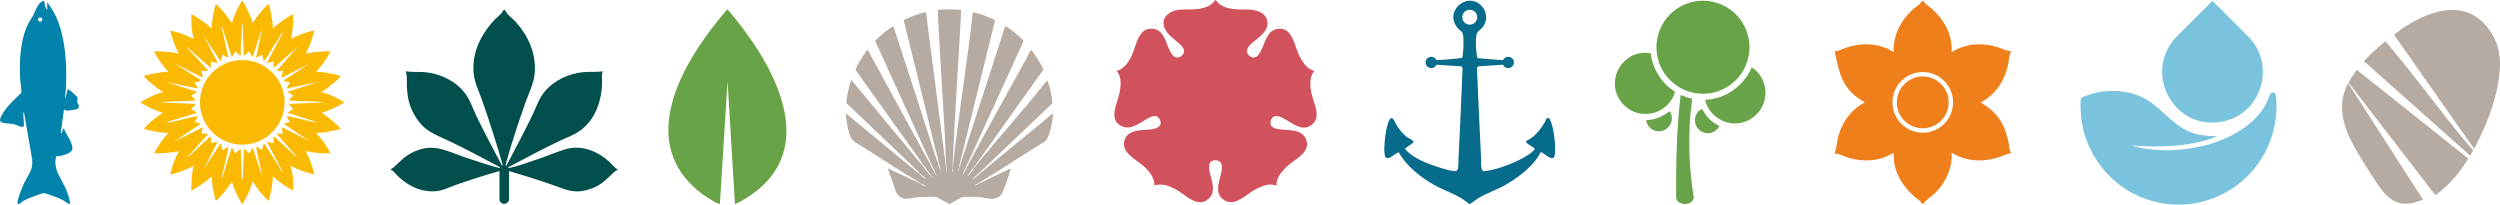 <?xml version="1.0" encoding="UTF-8"?>
<svg id="Ebene_2" data-name="Ebene 2" xmlns="http://www.w3.org/2000/svg" viewBox="0 0 1709.13 139.91">
  <defs>
    <style>
      .cls-1 {
        fill: #ee7f1b;
      }

      .cls-2 {
        fill: #68a348;
      }

      .cls-3 {
        fill: #7ac3de;
      }

      .cls-4 {
        fill: #014f4c;
      }

      .cls-5 {
        fill: #d1525c;
      }

      .cls-6 {
        fill: #b5aba2;
      }

      .cls-7 {
        fill: #0183ac;
      }

      .cls-8 {
        fill: #faba03;
      }

      .cls-9 {
        fill: #076b8b;
      }

      .cls-10 {
        fill: #69a34a;
      }
    </style>
  </defs>
  <g id="Wasser">
    <g>
      <path class="cls-7" d="M30.13.49c.53,2.08.55,4.83,2.2,6.35l-.11-5.26c5.75,6.93,8.97,15.79,10.75,24.55,2.28,11.21,2.67,23.37,2.08,34.77-.12,2.29-.58,4.59-.45,6.9l1.58-6.42c.11-.22.17-.4.48-.36.66.1,5.11,4.07,5.66,4.86,1.57,2.28.23,2.3.43,3.73.08.61.92,1.48,1.04,2.25.24,1.48-.01,2.49-1.51,2.85-1.08.26-5.52.97-6.48.94-.84-.03-1.34-.67-2.07-.84l-2.19,16.22c.27-.03.49.15.66-.15.37-.64.6-1.94,1.04-2.64.14-.22-.01-.38.49-.28,1.47,3.98,6.36,9.79,5.69,14.13-.19,1.23-1.62,2.06-2.64,2.62-2.52,1.39-5.42,1.96-8.28,2.13-1.41,4-.29,9.03,1.61,12.7,2.97,5.75,5.41,9.51,7.19,16.05,1.83,6.74-1.12,2.96-4.15,1.31-2.58-1.41-6.54-2.88-9.37-3.78-.86-.27-3.22-1.12-3.95-1.1-1,.03-4.94,1.54-6.15,1.98-2.36.86-5.32,2.01-7.48,3.26-.82.47-3.07,2.45-3.88,2.21-.54-.16-.35-1.13-.3-1.57.37-2.99,3.25-10.26,4.65-13.11,2.8-5.7,5.94-8.42,5.35-15.64l-5.67-32.8-.44,1.65c.11,1,.67,8.2.32,8.46-1.39.99-4.61-1.05-6.23-1.45-2.66-.67-6.32-.44-8.6-1.26-2.12-.76-1.34-2.5-.65-4.04,2.83-6.24,9.03-11.49,13.8-16.23.1-.49.06-.99.04-1.49-.13-3.04-.76-6.32-.88-9.42-.47-12.22.21-26.41,6.11-37.32.9-1.66,2.08-3.22,2.97-4.92,1.77-3.39,3.1-9.01,7.36-9.83ZM27.43,11.95c-2.24.13-1.63,3.13.39,2.79,1.6-.27,1.52-2.89-.39-2.79Z"/>
      <path class="cls-5" d="M872.87,126.82c-1.04-.02-1.98-.52-3.01-.63-3.93-.4-8.56,1.57-11.93,3.43-5.88,3.23-13.57,11.81-20.8,7.33-9.07-5.61-1.18-16.34-1.79-23.56-.43-5.17-7.87-4.75-8.55-1.04-1.31,7.1,6.47,17.14-.49,23.53-7.25,6.65-15.43-2.34-21.49-5.83-4.68-2.7-10.15-5.03-15.6-3.24.32-5.1-3.49-9.72-7.06-12.99-5.36-4.92-17.24-10-12.85-19.25,3.06-6.45,12.39-5.35,18.23-6.21,3.57-.53,7.48-2.31,5.4-6.6-2.75-5.66-9.54.09-12.92,2-4.24,2.39-8.67,4.83-13.54,2.34-8.81-4.52-2.58-15.54-1.17-22.34,1.04-5,1.69-11.17-1.92-15.32,5.49-1.24,8.77-6.89,10.85-11.65,2.6-5.94,3.99-17.09,12.65-17.19,10.5-.13,10.18,13.66,15.13,18.46,3.16,3.07,8.57-.37,7.29-4.38-.91-2.88-7.18-7.04-9.51-9.37-9.05-9.06-2.93-17.65,8.74-17.81,7-.1,16.39.5,21.5-5.35.54-.62.6-1.69,1.33-.87,1.03,1.14,1.07,1.66,2.58,2.69,5.79,3.97,12.81,3.43,19.38,3.53s14.31,3.03,13.03,10.93c-1.17,7.25-12.25,11.38-13.66,16.18-1.25,4.25,4.37,7.85,7.57,4,4.41-5.31,4.7-17.18,13.83-17.98s10.79,10.68,13.45,16.78c1.62,3.72,4.32,8.6,7.9,10.75.95.57,2.05.86,3.02,1.38-3.74,4.63-2.84,11.02-1.57,16.4,1.44,6.12,6.39,15.02.13,20.16-8.01,6.59-15.99-3.92-23.02-5.61-3.73-.89-6.01,2.17-5.29,5.67.36,1.75,2.75,2.6,4.31,2.94,6.92,1.49,17.68-.77,20.24,8.14,2.3,8.03-7.67,12.5-12.47,16.69-3,2.62-6.83,6.71-7.79,10.64-.25,1.01-.48,2.25-.15,3.23Z"/>
      <path class="cls-2" d="M502.45,139.46l-5.05-83.93-5.26,83.93c-.3.32-4.37-1.94-4.98-2.28-9.26-5.13-18.17-13.19-23.45-22.4-19.77-34.44,7.96-77.77,29.91-104.16,1.12-1.35,2.47-2.63,3.36-4.11.27-.19,1.14.81,1.37,1.05,1.64,1.72,3.41,4.11,4.93,6,28.17,34.97,57.19,90.37,7.14,121.77-.86.54-7.59,4.51-7.97,4.12Z"/>
      <g>
        <path class="cls-6" d="M1691.46,101.73l-54.77-77.92,4.93-3.79c21.06-14.78,48.37-22.1,63.05,5.05,5.21,9.64,5.07,19.26,3.49,29.91-2.42,16.35-9.15,32.22-16.7,46.76Z"/>
        <path class="cls-6" d="M1611.29,47.8l75.91,60.41c.07.08.07.17.06.27-.05.54-4.03,6.34-4.69,7.24-4.93,6.75-10.79,12.9-17.67,17.69l-59.07-76.65c-.14-.22-.13-.42-.07-.66.1-.42,1.61-2.7,1.97-3.28,1.09-1.74,2.34-3.37,3.56-5.02Z"/>
        <path class="cls-6" d="M1605.51,57.2l51.03,79.34c-3.04,1.05-6.11,2.2-9.33,2.59-8.48,1.03-14.3-3.17-19.19-9.61-4.2-5.53-8.59-12.85-12.34-18.81-8.99-14.27-18.78-31.38-12.62-48.75.36-1,1.46-3.9,2.02-4.63.16-.2.18-.16.43-.13Z"/>
        <path class="cls-6" d="M1630.34,28.37c.46-.12.73.32,1.01.6,2.59,2.65,5.42,6.39,7.83,9.31,5.4,6.53,10.64,13.22,15.89,19.87,11.71,14.82,22.81,30.17,35.46,44.22.43.93-1.41,3.14-1.78,4.09l-72.48-64.52v-.41c4.49-4.59,9.21-8.95,14.07-13.15Z"/>
      </g>
      <path class="cls-6" d="M651.07,115.34s-.2.24-.22.51c-.01.29-.05,2.22.11,2.22.14-.9.22-1.82.32-2.73,3.75-35.47,9.76-70.73,13.69-106.19l.32-.77c5.21,1.16,10.26,3.01,15.01,5.4-8.26,33.2-16.24,66.47-24.51,99.67-.09.38-.03.79-.09,1.05-.1.42-.5,1.04-.64,1.78-.06.31-.45.6.11.53l.74-2.31,31.32-96.65c.17-.15,3.02,1.84,3.43,2.14,1.42,1.02,3.01,2.29,4.35,3.43.9.77,3.94,3.38,4.42,4.19.16.28.29.46.16.8-11.45,25.58-23.44,50.92-34.89,76.5-.64,1.44-1.75,3.54-2.06,4.97-.65-.1-.33.18-.42.42-.11.29-.37,1.39-.42,1.47-.01.02-.33-.08-.49.26-.92,2.65-2.4,5.1-3.29,7.73.32-.05.39-.4.53-.63,1.36-2.29,2.44-4.85,3.67-7.15,12.9-24.01,26.19-47.84,39.34-71.72,1.09-1.97,2.14-3.99,3.13-6.02l.63.1c3.04,4.05,5.7,8.36,7.9,12.93l-.02.62c-16.16,22.18-31.72,44.81-47.82,67.04-1.07,1.47-2.4,2.91-3.44,4.44-.55.81-.83,1.66.19.61s2.34-2.97,3.35-4.23c.15-.19.08-.56.12-.61,16.08-19.96,33.46-39.01,49.39-59.14l1.15-.95c1.91,4.95,2.87,10.26,3.37,15.54-16.72,15.75-33.26,31.69-49.92,47.49-1.37,1.3-2.99,2.44-4.2,3.89-.2.24-.51.34-.42.73l4.53-3.57c.26-.22.28-.61.3-.63.05-.05.33-.05.52-.21,16.29-13.64,32.88-26.93,49.19-40.55.52-.22.32,1.22.31,1.36-.29,4.4-2.12,14.49-5.36,17.54-15.41,9.4-30.42,19.54-45.92,28.79-.49.3-1.39.55-1.89.95.15.88,1.62-.4,1.89-.53,6.42-3.06,12.82-6.21,19.26-9.22.43-.2,3.07-1.44,3.23-1.29-.14.97-.52,1.91-.84,2.84-1.39,4.04-2.98,9.34-4.74,13.12-3.42,7.34-10.57,3.81-16.81,3.37-3.51-.25-7.18-.1-10.71,0l-8.83,4.81-9.05-4.81c-4.95-.25-9.96-.16-14.88.43-2.12.26-3.91.97-6.13.82-3.01-.2-5.34-2.14-6.5-4.85l-5.57-15.96,22.91,10.71c0,.12-.05.28.03.38s2.21,1.13,2.47,1.21.58.22.44-.23c-.06-.18-2.56-1.35-2.94-1.58-15.43-9.27-30.43-19.31-45.8-28.7-2.95-2.44-4.09-7.56-4.79-11.18-.45-2.38-.95-5.31-1.12-7.71-.02-.33-.03-.36.32-.31l48.97,40.35c.14.16.38.14.53.2.05.02.03.33.42.21.12-.39-.18-.36-.21-.42-.25-.51-.49-.9-.94-1.27l-48.55-46.22c-.39-.84.74-6.51,1.01-7.81.25-1.2.56-2.57.88-3.74.22-.82.89-3.44,1.26-3.99.23-.34.22-.15.42,0,16.2,19.68,32.65,39.16,48.86,58.83,1.35,1.64,3.09,4.28,4.52,5.68.14.14.54.61.74.42.27-.26-4.11-5.45-4.24-6.26-.13-.08-.43-.07-.59-.04l-1.93-3.22-44.69-62.49c-.22-.76,1.36-3.55,1.82-4.4,1.73-3.25,3.92-6.22,5.95-9.28.34-.12.64-.01.79.31l41.43,75.93c-.07.4.02.49.42.42.22.59.43.83.63,1.26,1.06,2.32,2.34,4.92,3.67,7.15.14.23.21.58.53.63-.9-2.67-2.42-5.16-3.35-7.85-.09-.18-.42-.12-.43-.14-.14-.21-.59-1.77-.8-2.24-12.49-27.08-24.71-54.28-37.15-81.38v-.62c3.76-3.69,7.77-7.21,12.31-9.88,9.61,29.69,19.35,59.34,28.8,89.09.39,1.23.79,2.38,1.26,3.57.16.41.41.6.42.63.04.1-.03.3,0,.42.05.2-.02.46.21.63-.03.34.04.68.15,1l1.53,4.04c-.27-2.12-.84-4.25-1.47-6.3-.04-.12.04-.31,0-.42-.06-.17.1-.34-.21-.42-.02-.12.04-.39,0-.42l-.21-.42c.02-.09.02-.41,0-.42l-.21-.42c.02-.12,0-.29,0-.42-.02-.46-.12-1.11-.42-1.47.01-.1.02-.41,0-.42l-.21-.42c.02-.09.02-.41,0-.42l-.21-.42c.02-.12,0-.29,0-.42-.01-.43.11-.47-.42-.42-.04-.4.06-.86-.09-1.27l-21.77-88.56.22-.62c4.79-2.17,9.7-4.25,14.92-5.15l13.66,105.89.53,3.99c.2,0-.1-3.34-.12-3.66-.01-.16-.19-.29-.19-.33-.51-7.64-.62-15.35-1.05-23-1.49-26.69-3.29-53.35-4.62-80.06-.07-1.44.03-2.92-.12-4.32.29-.4,6.02-.39,6.95-.41.82-.01,1.49-.01,2.32,0,2.1.04,4.18.04,6.27.24.51.17.38,1.48.35,1.98-1.88,35.59-4.31,71.06-5.89,106.62ZM643.29,118.07c.1-.87-.31-.87-.21,0h.21ZM632.78,122.27c.19-.19-.27-.6-.42-.74-.7-.68-1.79-1.71-2.52-2.31-1.26-1.03-1.96-.88-.64.43.59.58,1.85,1.56,2.54,2.08.19.14.87.7,1.03.54ZM636.77,120.18c-.53-.42-.57.56.32.83,0-.14-.29-.81-.32-.83ZM661.05,120.8v.21c.14-.07.14-.14,0-.21ZM664.63,122.69v.21c.14-.07.14-.14,0-.21Z"/>
      <g>
        <path class="cls-1" d="M1334.25,35.46c.31.31,2.38-1.2,2.85-1.43,9.06-4.52,18.49-4.7,28.11-1.92,3.23.93,6.18,2.74,9.51,2.92.1.93-.6,1.73-.82,2.59-.41,1.62-.45,3.65-.79,5.37-2.22,11.26-8.39,21.63-18.85,26.91-.09.44.11.27.28.38,11.5,7.06,16.07,14.63,18.79,27.84.27,1.32.27,2.7.57,4.05.22.98.83,1.83.82,2.81-3.14.04-5.85,1.78-8.85,2.7-10.68,3.28-22.07,2.73-31.63-3.36.63,9.95-3.65,19.67-10.42,26.76-2.21,2.32-4.92,4.05-7.19,6.12-.47.43-1.89,2.38-2.28,2.3-.26-.05-1.33-1.7-1.7-2.06-.96-.93-2.47-1.75-3.5-2.66-8.97-7.92-15.01-17.83-14.52-30.25-2.3,1.01-4.44,2.34-6.82,3.18-7.79,2.73-16.62,2.44-24.46.05-3.01-.92-5.81-2.72-8.97-2.8-.1-1.18.6-2.11.82-3.25.62-3.14.83-6.06,1.76-9.24,2.76-9.5,8.87-17.72,17.66-22.38.06-.3-.17-.37-.37-.51-2.65-1.94-5.14-3.05-7.67-5.53-8.3-8.11-9.69-17.2-12.11-27.93-.08-.37-.13-.73-.1-1.11,2.64.03,4.89-1.46,7.31-2.26,9.52-3.17,19.15-3.63,28.48.46,1.53.67,2.91,1.65,4.47,2.24-.47-11.23,4.85-21.52,12.98-28.93,1.52-1.39,3.66-2.65,5.04-3.98.36-.35,1.44-2,1.7-2.06.42-.09,1.62,1.67,2.06,2.08,1.24,1.13,2.89,2.14,4.19,3.29,8.51,7.61,14.33,17.82,13.64,29.59ZM1335.24,69.99c0-11.45-9.29-20.74-20.74-20.74s-20.74,9.28-20.74,20.74,9.29,20.74,20.74,20.74,20.74-9.28,20.74-20.74Z"/>
        <ellipse class="cls-1" cx="1314.5" cy="69.99" rx="17.72" ry="17.71"/>
      </g>
      <path class="cls-9" d="M1012.62,3.75c4.14,4.04,4.53,10.58.85,15.05-1.48,1.79-3.37,2.3-4,4.77-.93,3.67-.33,10.32.16,14.18.08.61.17,1.86.81,2.04l16.86,1.37c.5-.01.48-.7.84-1.04,3.24-3.08,7.89-.15,6.61,3.87-1.04,3.29-5.94,3.49-7.16.26l-16.52,1.07c-.75.11-1.19.57-1.35,1.29.9,20.14,1.74,40.27,2.77,60.38.12,2.26-.21,7.28.75,9.12.62,1.18,1.59.97,2.81.81,8.66-1.14,24.82-7.36,31.43-13.1.49-.42,1.97-1.73,1.6-2.36-.33-.58-4.55-2.77-5.34-3.75-1.33-1.64,1.25-2.11,2.18-2.68,4.26-2.65,7.78-7.34,10.28-11.65.58-1,1.16-3.92,2.97-2.27.93.85,2.05,4.93,2.37,6.28,1.11,4.69,2.21,13.86,1.41,18.5-.97,5.57-6.87-.89-8.99-1.73-.26-.1-.38-.19-.66-.01-.18.12-1.82,3.11-2.23,3.7-5.28,7.57-13.99,14.06-21.98,18.6-6.22,3.53-13.15,5.66-19.22,9.51-.83.52-4.72,3.59-5.14,3.55-.3-.03-4.1-2.98-4.86-3.47-6.15-3.92-13.08-6.04-19.36-9.6-9.55-5.41-18.83-12.75-24.34-22.38-2.21.58-7.16,6.2-9.05,3.13-.46-.74-.64-2.75-.69-3.69-.25-4.86,1.01-17.58,3.54-21.66,2.1-3.39,3.73,2,4.79,3.7,1.75,2.82,4.58,6.35,7.27,8.3,1,.73,4.03,2.04,4.29,2.97.14.51-.55,1-.91,1.31-.72.62-4.82,3.1-4.92,3.65,4.55,5.36,11.97,8.7,18.52,11.04,3.8,1.36,11.32,3.84,15.15,4.16,1.88.15,2.42-.49,2.69-2.36.31-2.15.15-4.59.27-6.75,1.15-20.42,1.9-40.81,2.77-61.25-.17-.72-.59-1.18-1.35-1.29l-16.52-1.07c-1.2,3.33-6.04,2.96-7.16-.26-1.62-4.6,5.12-7.41,7.17-2.89,5.8-.21,11.66-.76,17.43-1.47.3-.25.44-1.27.5-1.69.45-3.53,1.08-11.72.04-14.89-.6-1.84-1.1-1.56-2.21-2.62-12.04-11.45,4.59-26.7,14.85-16.69ZM1009.91,11.76c0-2.82-2.29-5.1-5.11-5.1s-5.11,2.28-5.11,5.1,2.29,5.1,5.11,5.1,5.11-2.28,5.11-5.1Z"/>
      <g>
        <circle class="cls-2" cx="1164.23" cy="32.29" r="31.8"/>
        <path class="cls-2" d="M1128.52,36.44c1.04,9.12,5.81,17.83,12.87,23.64.57.47,3.46,2.27,3.57,2.46.4.67-1.23,3.94-1.67,4.71-7.32,12.86-25.61,14.47-34.77,2.68-11.82-15.2,1.24-36.8,20.01-33.49Z"/>
        <path class="cls-10" d="M1165.83,68.21c13.94-.54,26.25-9.44,31.7-22.14,6.84,4.1,10.35,12.38,9.27,20.24-1.57,11.41-12.29,19.52-23.73,17.88-8.16-1.17-15.8-7.77-17.24-15.98Z"/>
        <path class="cls-10" d="M1148.95,65.14c.33-.33,3.4,1.11,4.05,1.32.58.2,3.62.89,3.75,1.07.3.42-.88,8.47-1,9.77-1.73,19.3-.84,38.76,2.2,57.88-.92,5.71-10.82,5.7-12.07.23-.1-23.5.25-46.96,3.08-70.28Z"/>
        <path class="cls-10" d="M1175.24,85.99c.66.91-2.69,3.63-3.47,4.04-8.02,4.19-16.38-4.7-11.67-12.55.45-.75,2.7-3.36,3.55-2.82.21.14,2.21,3.56,2.76,4.27,1.61,2.06,3.4,3.72,5.54,5.2.53.37,3.18,1.71,3.29,1.86Z"/>
        <path class="cls-10" d="M1125.48,82.02c5.53.14,10.32-2.07,14.77-5.08,1.18-.8,1.14-1.47,2.01.48,2.03,4.56-.43,10.11-5.09,11.78-5.35,1.92-11.22-1.49-11.68-7.18Z"/>
      </g>
      <path class="cls-4" d="M341.48,116.93c-10.21,2.89-20.33,6.15-30.35,9.65-3.96,1.39-7.8,3.41-11.99,3.97-11.88,1.58-22.59-4.66-30.11-13.31-.24-.39-2-1.06-1.89-1.46.03-.11,1.59-1,1.89-1.26,4.11-3.55,6.55-6.83,11.62-9.59,14.89-8.1,23.99-1.85,38.11,2.91,6.88,2.32,14.27,4.78,21.26,6.67.82.22,2.43.77,1.33-.49-10.96-5.73-21.83-11.64-32.97-17-10.73-5.17-18.46-6.99-24.89-18.15-5.37-9.32-5.38-16.76-5.42-27.12,0-.51-.78-2.89-.63-3.04,4.39.81,8.88.18,13.33.63,10.29,1.05,20.62,5.94,26.98,14.17,3.51,4.54,5.51,10.72,8.01,15.92,5.44,11.28,11.38,22.31,17.22,33.38l.81.34c-4.35-15.06-9.06-30.04-14.28-44.83-2.12-6-5.01-11.62-5.67-18.05-1.46-14.17,5.12-27.25,14.69-37.16,1.35-1.4,3.12-2.66,4.32-4.09.35-.42,1.53-2.52,1.68-2.52.62,0,1.71,2.29,2.2,2.84,1.63,1.81,3.96,3.57,5.68,5.45,8.67,9.52,14.07,21.51,13.22,34.64-.46,7.1-4.14,14.31-6.51,20.99-4.69,13.24-9.45,27.5-13.12,41.05-.19.69-.77,2.17.33,1.55,5.96-11.36,12.04-22.66,17.6-34.22,2.59-5.39,4.42-11.22,8.23-15.92,6.42-7.92,16.49-12.53,26.56-13.55,4.38-.44,8.8.16,13.12-.63.1,1.05-.36,2.01-.43,3.04-.07,1.09.22,1.96.23,2.94.1,12.37-3.69,25.47-13.56,33.49-4.91,3.99-10.53,5.74-16.14,8.43-11.57,5.55-22.87,11.64-34.24,17.59-.49.86.23.7.93.55,5.95-1.28,13.31-4.04,19.21-5.99,6.12-2.03,12.52-4.85,18.54-6.66,11.05-3.32,22.03,1.13,30.19,8.54,1.88,1.71,3.34,3.86,5.56,5.15.11.43-1.69,1.33-2.03,1.64-5.79,5.29-9.09,9.45-17.13,11.96-10.74,3.34-15.63.37-25.26-3s-19.74-6.55-29.72-9.44v19.84c0,.31-.85,1.54-1.15,1.79-1.5,1.24-3.57,1.02-4.73-.53-.12-.16-.63-.99-.63-1.05v-20.05Z"/>
      <g>
        <path class="cls-3" d="M1515.72,92.92l-4.25,1.93c-17.44,5.72-36.13,5.88-54.31,4.67l3.8,1.01c28.46,6.9,73.69-2.04,88.41-29.92.74-1.41,2.41-6.1,3.08-6.82.62-.66,2.16-.82,2.8-.22.53.49.83,3.07.89,3.92,3.46,48.67-43.49,84.97-89.77,68.33-23.5-8.45-41.08-30.71-43.57-55.68-.28-2.83-.76-9.72-.16-12.25.38-1.6,2.41-2,3.79-2.53,11.57-4.42,26.22-4.37,37.52.85,12.38,5.72,20.08,18.3,32.43,23.65,6.1,2.64,12.73,3.34,19.34,3.07Z"/>
        <path class="cls-3" d="M1512.33.84c.32-.08.56,0,.78.23l25.15,25.17c17.38,19.43,7.56,51.16-18.1,56.7-33.79,7.3-55.68-33.14-32.23-57.8l24.4-24.3Z"/>
        <path class="cls-3" d="M1516.13,92.64c.18.09.18.18,0,.27v-.27Z"/>
      </g>
      <g>
        <path class="cls-8" d="M172.66,15.68c1.33-1.53,2.39-3.39,3.65-5.03,1.33-1.73,5.15-6.46,6.78-7.51.27-.17.44-.27.78-.21,1.33,5.41,2.58,10.88,2.64,16.49,4.23-3.74,8.78-7.14,13.85-9.67.51,5.56-.39,11.22-1.32,16.71,5.04-2.51,10.32-4.49,15.83-5.71-1.2,5.51-3.22,10.79-5.71,15.83,5.51-1.05,11.09-1.53,16.71-1.54-2.31,5.24-6,9.73-9.67,14.07,5.63.01,11.08,1.32,16.49,2.64.06.34-.04.51-.21.78-1.24,1.92-7.31,6.7-9.4,8.19l-3.37,2.24c4.35,1.04,8.78,3.06,12.68,5.24.56.31,2.11,1.13,2.48,1.48.2.18.3.22.23.54-4.83,2.73-9.77,5.35-15.17,6.82,2.43,1.86,5.02,3.51,7.36,5.5.75.64,5.2,4.69,5.36,5.19.05.17.04.34.03.51-5.35,1.29-10.74,2.5-16.27,2.64-.09.33.09.36.22.55,1.24,1.78,3.09,3.55,4.45,5.44,1.78,2.48,3.4,5.13,4.79,7.85-5.64.4-11.37-.31-16.93-1.43,2.82,4.95,4.63,10.4,5.93,15.94-4.08-1-8.18-2.23-12.02-3.92-1.37-.6-2.65-1.42-4.03-2.02,1.32,5.47,1.98,11.32,1.54,16.93-5.06-2.53-9.6-5.97-13.85-9.67-.06,5.61-1.32,11.08-2.64,16.49-.17,0-.35.02-.52-.03-.61-.2-5.34-5.55-6.07-6.46l-4.62-6.48c-1.18,4.59-3.25,9.27-5.68,13.34-.27.46-.86,1.63-1.12,1.91-.15.16-.33.24-.45.14-2.73-4.83-5.39-9.77-6.82-15.17-2.43,3.29-4.77,6.68-7.58,9.68-.6.64-2.25,2.48-2.85,2.87-.27.17-.44.27-.78.21-1.34-5.41-2.51-10.88-2.64-16.49-4.18,3.75-8.77,7.04-13.74,9.67-.23-.17-.28-.24-.3-.52-.1-1.01.18-2.16.2-3.09.11-4.53.28-8.91,1.53-13.31-1.38.59-2.66,1.41-4.03,2.02-3.1,1.37-7.9,3.16-11.2,3.76-.28.05-.46.33-.72-.06.88-4.02,2.14-8.03,3.81-11.8.61-1.37,1.42-2.65,2.02-4.03-4.25,1.2-8.49,1.41-12.87,1.53-1.34.03-2.61.43-4.06,0,2.04-3.88,4.49-7.69,7.26-11.09.26-.31,2.47-2.5,2.19-2.75-5.53-.14-10.92-1.35-16.27-2.64,0-.17-.02-.35.03-.51.15-.47,4.62-4.57,5.36-5.19,2.34-1.99,4.94-3.63,7.36-5.5-4.63-1.27-8.95-3.35-13.12-5.68-.26-.32-2.23-1.06-2.05-1.46.23-.5,7.37-4.09,8.43-4.55,2.24-.98,4.57-1.87,6.96-2.38l-3.37-2.24c-2.01-1.44-8.22-6.36-9.4-8.19-.17-.27-.27-.44-.21-.78,5.41-1.35,10.87-2.6,16.49-2.64-3.66-4.34-7.35-8.84-9.67-14.07,5.62.01,11.2.45,16.71,1.54-2.46-4.99-4.37-10.2-5.72-15.61,5.67.76,10.94,3.19,16.05,5.61-1.31-4.62-1.51-9.3-1.54-14.07,0-.85-.3-1.76,0-2.75.15-.18,3.76,2.08,4.16,2.33,3.45,2.16,6.65,4.65,9.69,7.35.14-5.6,1.27-11.08,2.64-16.49.34-.07.51.04.78.21.64.41,2.43,2.4,3.07,3.09,2.74,2.93,4.99,6.24,7.36,9.46,1.18-4.18,2.92-8.22,5.02-12.02.45-.82,1.09-2.08,1.61-2.79.14-.18.21-.44.51-.36.81.2,6.95,13.23,6.93,15.17ZM165.84,16.56c-.27-.35-.4,0-.44.32-.27,2.19-.1,4.41-.21,6.61-.1,2.03-.36,4.11-.46,6.14-.13,2.81-.13,5.66-.21,8.47-.57-.42-1.23-.74-1.76-1.21-.46-.41-1.47-1.97-1.97-1.65-.11.07-.9,1.92-1.24,2.39-.17.25-.88,1.35-1.19,1.12l-6.38-20.22-.43.1,4.61,20.78c-.78.29-3.92-2.24-4.18-1.98-.07,1.02-.31,2.01-.66,2.97-.09.25-.4,1.38-.77,1.2l-11.33-17.37,9.45,18.36c.21.53-.76.32-.96.3-1.17-.14-2.3-.56-3.43-.85l-.22,4.39-16.71-14.73,1.86,2.42c4.41,4.32,8.35,9.09,12.66,13.51l.21.78c-1.53.13-2.86.37-4.4,0-.21.2,1.37,3.9.77,4.61l-19.46-9.89,18.47,11.65c-1,1.11-2.81,1.21-4.18,1.54-.35.4,1.97,3.33,1.76,4.17l-21.77-4.51,21.33,6.71c-.98,1.17-2.43,1.83-3.74,2.53-.15.48,1.24,1.39,1.66,1.87.17.19,1.29,1.7,1.21,1.76-1.88-.18-3.76.15-5.6.23-4.54.2-9.12.15-13.65.42-.52.03-4.06.34-4.06.56l23.31.99c.09.06-1.04,1.57-1.21,1.76-.41.46-1.97,1.47-1.65,1.97.09.14,2.36,1.13,2.92,1.59.29.23.67.38.59.84l-20.01,6.16c-.15.7.48.42.93.38,3.78-.4,8.63-2.05,12.48-2.91,2.4-.53,4.82-1.08,7.26-1.43.29.78-2.24,3.92-1.98,4.17,1.47.06,2.82.62,4.18,1.1l-18.25,12.09,19.57-9.67c.38.42-.95,3.7-.88,4.06.09.51,1.38.08,1.87.1.65.03,1.32.16,1.97.25.31.04.65-.21.55.32l-14.29,15.94,2.2-1.64,13.29-12.43.78-.21c.04,1.48.51,2.93,0,4.4.2.18,3.92-1.3,4.62-.77l-9.45,18.58,11.33-17.37c.37-.18.68.95.77,1.2.35.96.59,1.95.66,2.97.19.2,3.44-2.24,4.18-1.98-.58,3.39-1.33,6.76-2.08,10.12-.68,3.03-1.79,6.39-2.26,9.4-.04.28-.28,1.31.16,1.37l6.38-20.22c.31-.23,1.01.87,1.19,1.12.34.48,1.13,2.32,1.24,2.39.5.33,1.5-1.23,1.97-1.65.19-.17,1.7-1.29,1.76-1.21l.88,21.1c.68-.35.4-1.46.65-2.09l.66-19.01c.41-.48,2.86,2.53,3.06,2.71.21.19.26.18.56.15l2.42-3.74,6.7,20.44-4.39-20.88c.72-.27,4.02,2.15,4.18,1.98,0-.64.8-3.94,1.1-4.18.33-.26.73.55.88.76,3.12,4.5,6.17,9.54,9.11,14.2.7,1.1,1.51,3.04,2.3,4.02.08.1.53.38.67.26l-10.51-20.05-.04-.51,4.4.88c-.37-1.53-.13-2.87,0-4.4l.78.21c4.32,4.27,9.04,8.1,13.29,12.43l2.42,1.86-14.51-16.49,4.29-.22c.19-.31-.75-2.87-.77-3.63,0-.33-.15-.63.33-.55l18.36,9.23-17.37-11.65c1.35-.48,2.72-.99,4.18-1.1.26-.25-2.27-3.39-1.98-4.17.75-.04,1.47.18,2.2.33,5.52,1.1,11.4,2.94,16.88,3.79.24.04.97.26.93-.16l-19.35-6.16c-.24-.31.87-1.01,1.12-1.19.48-.35,2.32-1.13,2.39-1.24.34-.52-1.04-1.31-1.43-1.75-.17-.19-1.52-1.91-1.43-1.98l23.31-.99c0-.16-.62-.29-.79-.31-5.47-.52-11.2-.42-16.7-.67-1.85-.09-3.72-.41-5.6-.23.18-1.48,1.71-2.19,2.49-3.06.19-.21.18-.26.15-.56-.4-.08-3.98-2.3-3.74-2.53l21.11-6.71-21.55,4.51c-.25-.93,2.2-3.63,1.75-4.17-.08-.09-1.96-.42-2.4-.57-.29-.1-1.72-.51-1.55-.87l17.37-11.32-18.36,9.45c-.53.21-.32-.76-.3-.96.15-1.25.66-2.42.85-3.65-1.53.37-2.87.13-4.4,0l14.73-16.71-16.71,14.73c.07-.79-.2-1.52-.23-2.3-.02-.52.38-2.01-.1-2.1-.36-.07-3.66,1.27-4.06.88l.04-.51,10.51-20.05c-.14-.12-.58.17-.67.27-1.53,1.68-2.77,5.35-4.38,7.04-2.52,3.28-4.68,8.55-7.3,11.56-.14.16-.34.57-.62.36s-1.11-3.55-1.1-4.18c-.16-.17-3.46,2.24-4.18,1.98l4.39-20.88-6.7,20.44c-.67-.32-2.21-3.67-2.42-3.74-.48-.15-1.38,1.24-1.87,1.66-.54.46-1.19.8-1.76,1.21l-.88-21.54ZM218.29,55.69v.22c.14-.07.14-.15,0-.22ZM151.77,122.08c.16-.31-.14-.59-.22-.44-.16.31.14.59.22.44Z"/>
        <ellipse class="cls-8" cx="165.63" cy="69.97" rx="28.93" ry="28.92"/>
      </g>
    </g>
  </g>
</svg>
